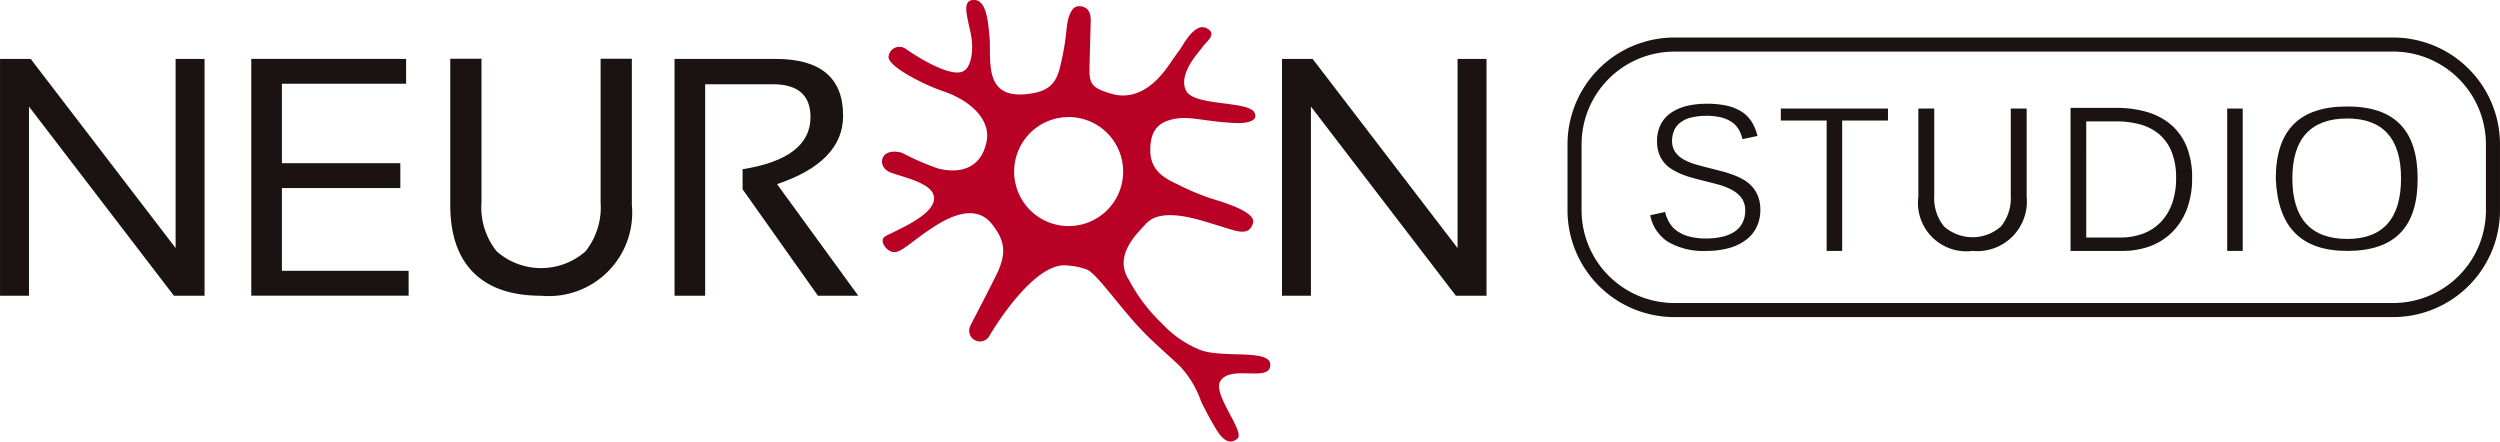 <svg xmlns="http://www.w3.org/2000/svg" width="241.757" height="42.714" viewBox="0 0 241.757 42.714"><defs><style>.a{fill:#b90025;}.b{fill:#1a1311;}</style></defs><g transform="translate(0 0)"><g transform="translate(85.282)"><path class="a" d="M965.516,779.09a10.334,10.334,0,0,1-3.624-2.524,16.462,16.462,0,0,1-3.192-4.206c-1.575-2.4.864-4.583,1.614-5.423,1.544-1.737,5.245-.374,6.991.144s3.02,1.156,3.394-.282c.137-.539-.676-1.267-3.287-2.09a22.555,22.555,0,0,1-4-1.6c-1.139-.534-2.621-1.239-2.656-3.222-.041-2.233,1.038-2.849,2.28-3.1,1.509-.309,2.758.191,5.619.373,2.069.13,2.514-.448,2.148-1.04-.676-1.1-5.839-.578-6.588-2.077-.827-1.652,1.352-3.842,1.654-4.3.271-.417,1.466-1.208.287-1.759-.881-.413-1.761.848-2.2,1.557-.562.9-.275.38-1.319,1.914-1.757,2.58-3.686,3.481-5.709,2.867-1.563-.471-2.044-.793-2.051-2.13-.006-.673.089-3.6.118-4.884.023-1-.409-1.335-.9-1.417-.622-.1-.955.227-1.23,1.067-.287.889-.14,2.027-.86,4.9-.42,1.685-1.3,2.3-3.127,2.509-4.5.521-3.4-3.611-3.7-5.863-.1-.784-.192-3.557-1.72-3.207-.945.216-.3,1.907-.023,3.448.221,1.215.072,2.906-.7,3.385-1.232.764-4.728-1.492-5.621-2.123a1.049,1.049,0,0,0-1.652.644c-.341,1.007,3.69,2.921,5.2,3.424,2.809.933,4.68,2.843,4.264,4.879-.6,2.951-3.038,3.056-4.736,2.6a24.668,24.668,0,0,1-3.438-1.5c-2.2-.605-2.489,1.411-1.081,1.914,1.393.5,3.9,1.013,4.155,2.268.387,1.852-4.2,3.514-4.773,3.946s.339,1.65,1.135,1.459c.757-.18,1.822-1.274,3.723-2.487,2.855-1.826,4.54-1.476,5.548-.19,1.263,1.612,1.43,2.834.393,4.926-1.292,2.6-2.256,4.365-2.531,4.966a1.041,1.041,0,0,0,1.831.971c.507-.874,4.318-7.1,7.438-6.888a6.774,6.774,0,0,1,2.007.391c1.073.428,3.4,4,5.838,6.389,1.083,1.063,2.224,2.056,3.119,2.9a9.488,9.488,0,0,1,2.105,3.455c.448.92.928,1.834,1.462,2.7.457.745,1.16,1.66,2.058.922.792-.649-2.445-4.308-1.647-5.575,1.025-1.626,4.914.207,4.825-1.624C972.274,779,967.631,779.951,965.516,779.09Zm-12.66-11.953a5.271,5.271,0,1,1,5.275-5.272A5.269,5.269,0,0,1,952.856,767.136Z" transform="translate(-934.801 -745.275)"/></g><path class="b" d="M730.859,781.986V763.694l14.015,18.291h2.964v-22.9h-2.8v18.29l-14.015-18.29h-2.964v22.9Z" transform="translate(-728.056 -753.388)"/><path class="b" d="M1031.389,781.986V763.694l14.015,18.291h2.964v-22.9h-2.8v18.29l-14.015-18.29h-2.963v22.9Z" transform="translate(-904.618 -753.388)"/><path class="b" d="M851.172,773.177a8.063,8.063,0,0,1-8.773,8.787q-4.3,0-6.543-2.239t-2.245-6.548v-14.13h3.02v13.9a6.8,6.8,0,0,0,1.472,4.728,6.506,6.506,0,0,0,8.583,0,6.814,6.814,0,0,0,1.464-4.728v-13.9h3.022Z" transform="translate(-790.07 -753.366)"/><path class="b" d="M801.935,759.084v2.4H789.924v7.688h11.452v2.4H789.924v8.006h12.254v2.4H786.962v-22.9Z" transform="translate(-762.663 -753.388)"/><path class="b" d="M889.149,781.986V761.535h6.534q3.652,0,3.654,3.171,0,4-6.569,5.046v1.937l7.289,10.3h3.9L896.1,771.193q6.389-2.148,6.39-6.615,0-5.491-6.534-5.494h-9.768v22.9Z" transform="translate(-820.958 -753.388)"/></g><g transform="translate(151.583 3.632)"><path class="b" d="M1175.383,781.111h-69.527a10.335,10.335,0,0,1-10.323-10.323V764.4a10.335,10.335,0,0,1,10.323-10.323h69.527a10.335,10.335,0,0,1,10.323,10.323v6.384A10.335,10.335,0,0,1,1175.383,781.111Zm-69.527-25.671a8.974,8.974,0,0,0-8.963,8.963v6.384a8.974,8.974,0,0,0,8.963,8.963h69.527a8.974,8.974,0,0,0,8.963-8.963V764.4a8.974,8.974,0,0,0-8.963-8.963Z" transform="translate(-1095.533 -754.08)"/><path class="b" d="M1183.021,784.489a4.679,4.679,0,0,1-5.241-5.241v-8.526h1.537v8.384a4.344,4.344,0,0,0,.946,3.014,4.155,4.155,0,0,0,5.511,0,4.362,4.362,0,0,0,.942-3.014v-8.384h1.538v8.526a4.8,4.8,0,0,1-5.233,5.241Z" transform="translate(-1143.853 -763.857)"/><path class="b" d="M1149.97,784.489V771.88h-4.434v-1.159H1155.9v1.159h-4.431v12.608Z" transform="translate(-1124.91 -763.857)"/><rect class="b" width="1.5" height="13.767" transform="translate(63.793 6.865)"/><path class="b" d="M1268.487,784.207c-4.445,0-6.706-2.279-6.912-6.969,0-4.705,2.261-7,6.912-7,4.58,0,6.807,2.291,6.807,7C1275.294,781.929,1273.067,784.207,1268.487,784.207Zm0-12.805c-3.523,0-5.31,1.946-5.31,5.785,0,3.889,1.786,5.862,5.31,5.862,3.453,0,5.2-1.973,5.2-5.862C1273.692,773.348,1271.94,771.4,1268.487,771.4Z" transform="translate(-1193.083 -763.575)"/><path class="b" d="M1120.338,783.825a6.732,6.732,0,0,1-3.713-.886,3.9,3.9,0,0,1-1.7-2.529l-.007-.032,1.437-.317.008.032a3.813,3.813,0,0,0,.412,1.012,2.638,2.638,0,0,0,.748.8,3.6,3.6,0,0,0,1.17.529,6.417,6.417,0,0,0,1.657.189,6.794,6.794,0,0,0,1.493-.156,3.68,3.68,0,0,0,1.19-.477,2.327,2.327,0,0,0,.783-.836,2.489,2.489,0,0,0,.284-1.222,1.993,1.993,0,0,0-.361-1.233,2.839,2.839,0,0,0-.95-.79,6.393,6.393,0,0,0-1.323-.509c-.492-.132-.985-.26-1.466-.378-.35-.087-.7-.181-1.06-.28a8.34,8.34,0,0,1-1.022-.351,6.644,6.644,0,0,1-.913-.466,3.131,3.131,0,0,1-.745-.641,2.8,2.8,0,0,1-.5-.886,3.437,3.437,0,0,1-.183-1.166,3.518,3.518,0,0,1,.363-1.652,3.1,3.1,0,0,1,1.015-1.129,4.624,4.624,0,0,1,1.521-.648,8.137,8.137,0,0,1,1.9-.209,8.674,8.674,0,0,1,1.995.2,4.48,4.48,0,0,1,1.415.587,3.131,3.131,0,0,1,.947.966,4.7,4.7,0,0,1,.548,1.33l.009.034-1.458.308-.008-.034a3.13,3.13,0,0,0-.374-.945,2.24,2.24,0,0,0-.667-.689,3.277,3.277,0,0,0-1.006-.436,6.6,6.6,0,0,0-2.986.033,2.748,2.748,0,0,0-1.023.514,1.965,1.965,0,0,0-.559.762,2.5,2.5,0,0,0-.177.943,1.875,1.875,0,0,0,.292,1.078,2.419,2.419,0,0,0,.793.718,5.33,5.33,0,0,0,1.172.49c.448.132.926.26,1.417.377l1.155.3a11.744,11.744,0,0,1,1.12.356,6.416,6.416,0,0,1,1.008.481,3.319,3.319,0,0,1,.816.678,3.135,3.135,0,0,1,.556.943,3.64,3.64,0,0,1,.205,1.285,3.812,3.812,0,0,1-.32,1.565,3.4,3.4,0,0,1-.969,1.247,4.8,4.8,0,0,1-1.629.834A7.833,7.833,0,0,1,1120.338,783.825Z" transform="translate(-1106.919 -763.194)"/><path class="b" d="M1213.459,784.4V770.564h4.438a10.551,10.551,0,0,1,2.942.394,6.331,6.331,0,0,1,2.324,1.223,5.542,5.542,0,0,1,1.515,2.11,7.9,7.9,0,0,1,.538,3.048,8.328,8.328,0,0,1-.515,3.038,6.283,6.283,0,0,1-1.422,2.214,5.964,5.964,0,0,1-2.133,1.352,7.61,7.61,0,0,1-2.638.453Zm1.519-1.3h3.323a6.16,6.16,0,0,0,2.151-.369,4.677,4.677,0,0,0,1.7-1.089,5.011,5.011,0,0,0,1.115-1.8,7.184,7.184,0,0,0,.4-2.5,6.684,6.684,0,0,0-.425-2.508,4.436,4.436,0,0,0-1.188-1.7,4.826,4.826,0,0,0-1.839-.964,8.833,8.833,0,0,0-2.37-.3h-2.868Z" transform="translate(-1164.815 -763.764)"/></g></svg>